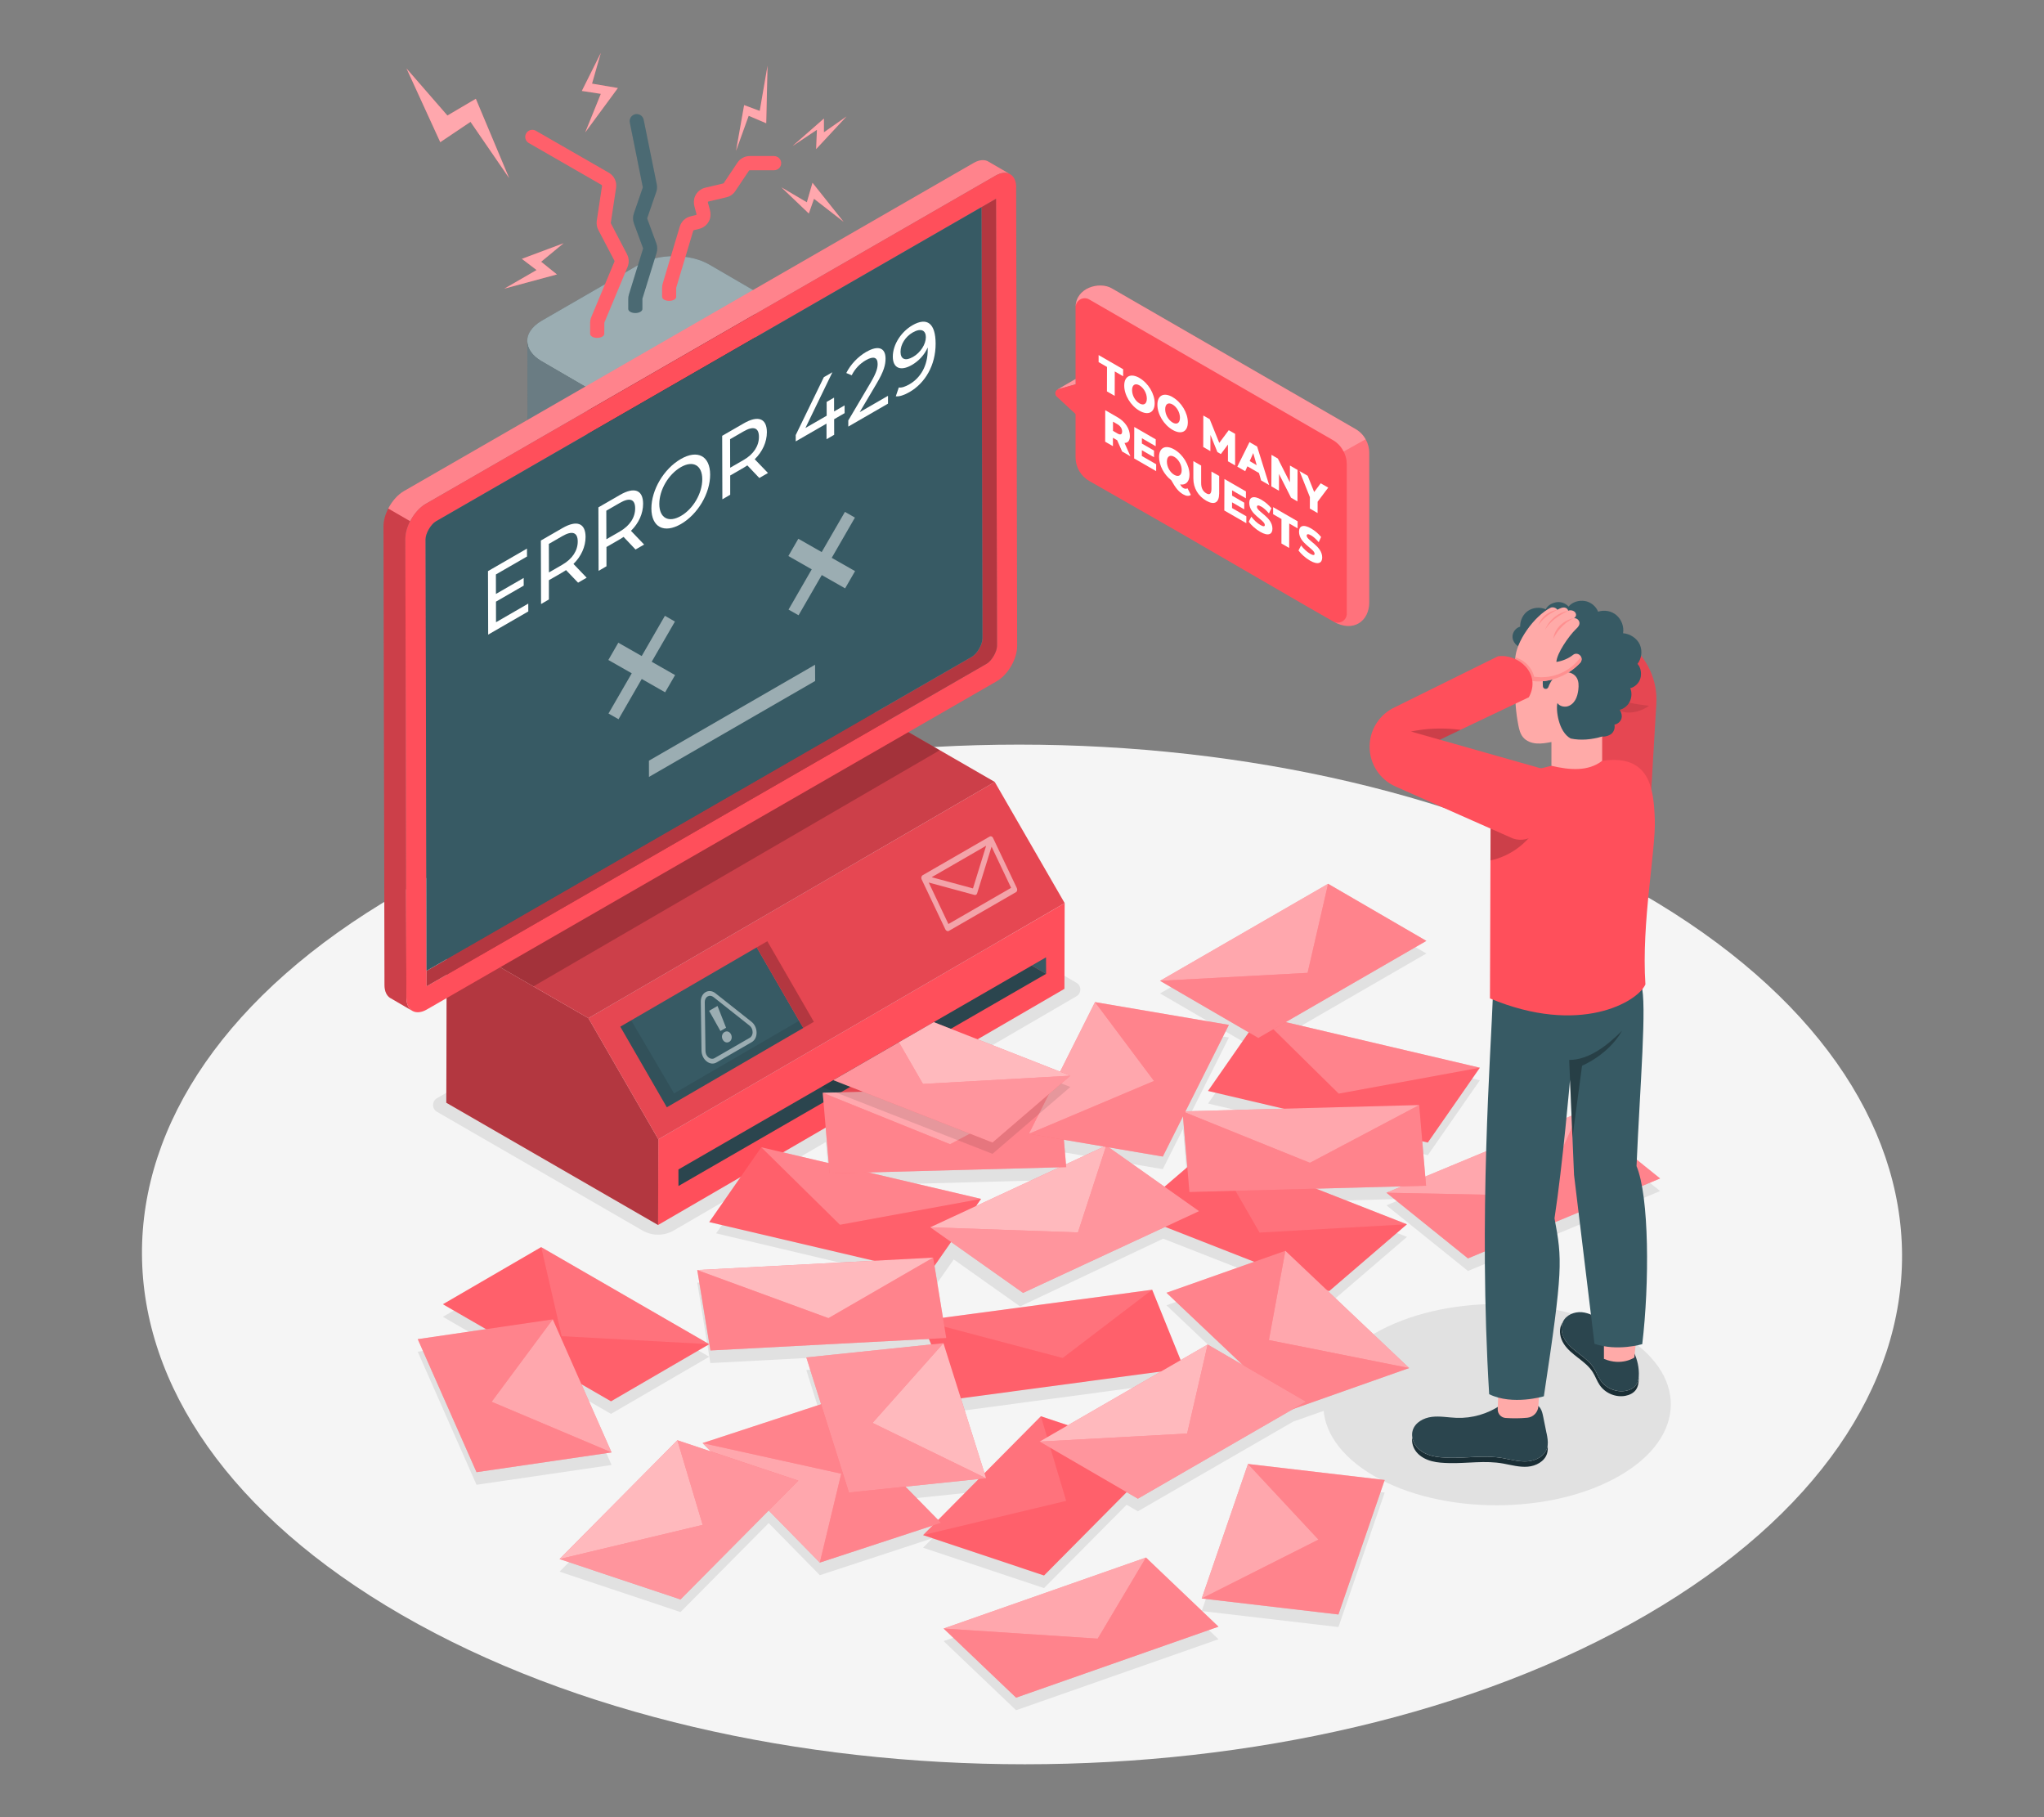 <?xml version="1.0" encoding="UTF-8"?>
<svg id="Layer_2" data-name="Layer 2" xmlns="http://www.w3.org/2000/svg" viewBox="0 0 540 480">
  <rect x="0" y="0" width="540" height="480" fill="#808080" stroke="none"/>
  <defs>
    <style>
      .cls-1 {
        opacity: .4;
      }

      .cls-1, .cls-2, .cls-3, .cls-4, .cls-5, .cls-6, .cls-7, .cls-8, .cls-9, .cls-10, .cls-11, .cls-12, .cls-13, .cls-14, .cls-15, .cls-16, .cls-17, .cls-18, .cls-19 {
        stroke-width: 0px;
      }

      .cls-1, .cls-6, .cls-12, .cls-13, .cls-14, .cls-17, .cls-19 {
        fill: #fff;
      }

      .cls-20, .cls-6 {
        opacity: .5;
      }

      .cls-2 {
        fill: #375a64;
      }

      .cls-3 {
        fill: #e1e1e1;
      }

      .cls-4 {
        fill: #2b454e;
      }

      .cls-5, .cls-19 {
        opacity: .3;
      }

      .cls-7 {
        fill: #f5f5f5;
      }

      .cls-8 {
        fill: none;
      }

      .cls-9, .cls-17 {
        opacity: .2;
      }

      .cls-10 {
        fill: #1a2e35;
      }

      .cls-11 {
        fill: #ff9090;
      }

      .cls-13 {
        opacity: .6;
      }

      .cls-21, .cls-14, .cls-18 {
        opacity: .1;
      }

      .cls-15 {
        fill: #ffaaa8;
      }

      .cls-16 {
        fill: #ff4f5b;
      }
    </style>
  </defs>
  <g id="Layer_2-2" data-name="Layer 2">
    <g>
      <g>
        <path class="cls-7" d="M433.86,236.13c-91.09-52.59-238.29-52.59-328.79,0-90.5,52.59-90.02,137.86,1.07,190.45,91.09,52.59,238.3,52.59,328.8,0,90.5-52.59,90.02-137.85-1.08-190.45Z"/>
        <polygon class="cls-3" points="249.29 433.49 268.44 451.75 321.91 433 302.75 414.74 249.29 433.49"/>
        <polygon class="cls-3" points="153.62 368.97 161.42 373.47 187.37 358.38 142.97 332.75 117.01 347.83 128.4 354.41 110.36 357.05 125.89 392.2 161.57 386.97 153.62 368.97"/>
        <path class="cls-3" d="M387.82,335.72l50.77-21.11-21.54-17.34-40.5,16.84-.8-9.33,1.47.35,13.74-19.77-51.29-12.04,37.16-21.46-25.96-15.09-44.4,25.64,23.43,13.61-10.75,15.47,19.93,4.68-25.87.69,11.45-22.81-35.37-6.02,15.58,20.83h0l-15.58-20.83-11.21,22.32-60.73,1.62,1.52,17.81-15.84-3.75-13.84,19.75,44.06,10.43-49.04,2.59,3.46,21.25,57.73-3.05.59,1.46-32.98,3.43,3.9,12.36-31.31,10.27,2.13,2.17-8.78-2.93h0s-31.12,31.39-31.12,31.39h0,0s0,0,0,0l31.95,10.67,23.3-23.5,13.51,13.76,29.75-9.76-2.48,2.5h0s0,0,0,0h0s0,0,0,0l31.95,10.67,21.83-22.01,2.97,1.72,41.04-23.69,30.63-10.82-21.65-20.51.51.2,20.57-17.66-24.03-9.42,22.66-.61-4.06,1.69,21.54,17.34ZM185.64,406.11l-5.11-17.08,5.11,17.08h0ZM307.2,308.82l5.33-10.61,1.14,13.41-4.84,4.16-12.41-8.78,10.78,1.83ZM281.68,311.61l-.62-7.23,11.86,2.02-33.72,15.97,1.82-2.6-28.85-6.84,49.51-1.32ZM276.64,382.96l-.08-.26.08.26h0ZM282.11,379.8l-7.13-2.38h0s-14.9,15.03-14.9,15.03l-6.24-19.76,52.85-7.08-24.59,14.19ZM239.21,396.01l19.34-2.01-10.71,10.8-8.63-8.79ZM281.68,399.78h0l-4.2-14.02h0l4.2,14.02ZM311.91,362.59l-7.52-18.59-55.27,7.4-1.94-11.89h0s4.79-6.83,4.79-6.83l17.53,12.41,37.8-17.9,24.04,9.42-23.17,8.18,20.06,19.01-9.18-5.34-7.14,4.12Z"/>
        <polygon class="cls-3" points="317.48 425.55 353.6 429.78 365.82 394.25 329.7 390.02 317.48 425.55"/>
        <path class="cls-3" d="M363.15,352.22c17.99-10.38,47.05-10.38,64.92,0,17.87,10.39,17.78,27.22-.21,37.61-17.99,10.38-47.05,10.38-64.92,0-17.87-10.38-17.77-27.22.21-37.61Z"/>
        <path class="cls-3" d="M284.39,263.16l-106.39,61.86c-2.55,1.49-5.71,1.49-8.27.01l-54.3-31.36c-1.37-.79-1.37-2.77,0-3.57l106.39-61.86c2.55-1.49,5.71-1.49,8.27-.01l54.29,31.36c1.37.79,1.37,2.77,0,3.57Z"/>
        <g>
          <g>
            <g>
              <polygon class="cls-16" points="173.92 300.94 173.85 323.58 281.21 261.2 281.27 238.56 173.92 300.94"/>
              <path class="cls-16" d="M155.44,268.94l-37.41-21.6-.12,43.94,55.95,32.3.06-22.64c-7.21-12.5-11.26-19.51-18.47-32Z"/>
              <path class="cls-5" d="M155.44,268.94l-37.41-21.6-.12,43.94,55.95,32.3.06-22.64c-7.21-12.5-11.26-19.51-18.47-32Z"/>
              <path class="cls-16" d="M173.92,300.94l107.35-62.39c-7.21-12.5-11.26-19.51-18.47-32l-107.35,62.39c7.21,12.5,11.26,19.51,18.47,32Z"/>
              <path class="cls-18" d="M173.92,300.94l107.35-62.39c-7.21-12.5-11.26-19.51-18.47-32l-107.35,62.39c7.21,12.5,11.26,19.51,18.47,32Z"/>
              <g class="cls-20">
                <path class="cls-12" d="M262.35,221.34l6.29,13.25c.19.41.09.89-.23,1.07l-17.73,10.23c-.32.19-.74,0-.93-.4l-6.26-13.2c-.04-.09-.06-.16-.07-.23-.02-.12-.03-.2-.02-.27.01-.11.03-.17.05-.23.04-.09.07-.15.11-.2.07-.08.12-.12.17-.16l17.73-10.23c.06-.03.11-.05.17-.06.1-.01.16-.01.22,0,.08.02.13.04.18.07.09.06.15.1.19.15.07.08.1.13.13.19ZM267.13,234.53l-5.17-10.89-3.81,12.32c-.05.18-.16.31-.29.38-.13.07-.28.1-.43.05l-12.07-3.27,5.2,10.96,16.56-9.56M260.53,223.4l-14.39,8.31,10.91,2.96,3.48-11.27"/>
              </g>
              <polygon class="cls-16" points="262.8 206.55 225.38 184.95 118.03 247.34 155.44 268.94 262.8 206.55"/>
              <polygon class="cls-9" points="262.8 206.55 225.38 184.95 118.03 247.34 155.44 268.94 262.8 206.55"/>
              <polygon class="cls-9" points="225.38 184.95 118.03 247.34 140.92 260.55 248.27 198.17 225.38 184.95"/>
              <polygon class="cls-2" points="199.92 250.24 163.88 271.19 176.17 292.48 212.22 271.53 199.92 250.24"/>
              <g class="cls-20">
                <polygon class="cls-12" points="191.82 271.48 190.33 272.34 187.34 267 189.56 265.72 191.82 271.48"/>
                <path class="cls-12" d="M191.42,272.61c.66-.38,1.37-.09,1.72.64.34.72.17,1.57-.49,1.95-.66.38-1.4.06-1.75-.66-.35-.73-.14-1.55.52-1.93Z"/>
                <path class="cls-12" d="M198.53,269.89c.83.65,1.33,1.71,1.35,2.84.02,1.12-.46,2.07-1.27,2.54l-9.32,5.38c-.81.47-1.79.36-2.61-.3-.83-.65-1.33-1.71-1.35-2.84l-.19-12.9c-.02-1.12.46-2.07,1.27-2.54.81-.47,1.79-.36,2.61.3l9.51,7.52ZM198.83,272.61c0-.67-.31-1.31-.81-1.7l-9.5-7.52c-.5-.4-1.08-.46-1.57-.18-.49.28-.77.85-.76,1.52l.19,12.9c.01.67.31,1.31.81,1.7.5.39,1.08.46,1.57.18l9.32-5.38c.49-.28.77-.85.76-1.52"/>
              </g>
              <polygon class="cls-16" points="215.02 269.91 202.72 248.61 199.92 250.24 212.22 271.53 215.02 269.91"/>
              <polygon class="cls-5" points="215.02 269.91 202.72 248.61 199.92 250.24 212.22 271.53 215.02 269.91"/>
              <polygon class="cls-18" points="176.17 292.48 212.22 271.53 211.08 269.64 178.08 288.82 166.75 269.52 163.88 271.19 176.17 292.48"/>
              <g>
                <polygon class="cls-2" points="276.35 252.87 272.58 255.05 276.37 257.23 276.35 252.87"/>
                <polygon class="cls-4" points="272.58 255.05 179.23 308.91 179.24 313.28 276.37 257.23 276.37 257.23 272.58 255.05"/>
              </g>
            </g>
            <g>
              <g>
                <path class="cls-8" d="M140.8,93.62c.11.12.25.25.37.37-.13-.12-.26-.25-.38-.38,0,0,0,0,0,0Z"/>
                <path class="cls-8" d="M140.37,93.08c.06.07.12.15.18.22-.06-.08-.12-.15-.18-.23,0,0,0,0,0,0Z"/>
                <path class="cls-8" d="M139.88,92.33c.05.09.11.18.17.27-.06-.09-.12-.19-.17-.29,0,0,0,0,0,.01Z"/>
                <path class="cls-8" d="M141.76,94.49c.07.06.15.12.22.18-.08-.06-.16-.12-.23-.19,0,0,0,0,.01,0Z"/>
                <path class="cls-8" d="M139.36,90.88c.02.1.05.2.08.3-.03-.11-.06-.21-.08-.32,0,0,0,.01,0,.02Z"/>
                <path class="cls-8" d="M142.59,95.09s0,0,0,0c.16.11.32.22.5.32l12.09,7.03-12.09-7.03c-.18-.1-.34-.22-.51-.33Z"/>
                <path class="cls-8" d="M139.55,91.6c.03.1.08.19.12.29-.04-.1-.09-.2-.13-.31,0,0,0,0,0,.01Z"/>
                <path class="cls-2" d="M139.36,90.86c.02.11.05.21.08.32,0,.01,0,.02,0,.04.03.13.06.25.11.38.04.1.08.2.13.31,0,0,0,.02.01.03.06.13.12.27.19.4.05.1.11.19.17.29,0,0,0,.01.01.02.09.15.19.3.3.45.06.08.12.15.18.23.06.07.11.14.17.21.03.03.05.06.08.09.12.13.25.25.38.38.06.06.12.12.18.18.12.11.26.22.39.32.08.06.15.12.23.19.05.04.09.08.14.11.15.11.31.21.47.31.17.11.33.22.51.33l12.09,7.03,44.29-25.57-12.09-7.03c-5.11-2.97-13.42-2.97-18.56,0l-25.67,14.82c-2.75,1.59-4.03,3.71-3.84,5.79,0,0,0,0,0,.01.01.13.02.26.05.4Z"/>
                <path class="cls-6" d="M139.36,90.86c.02.11.05.21.08.32,0,.01,0,.02,0,.04.03.13.06.25.11.38.04.1.08.2.13.31,0,0,0,.02.01.03.06.13.12.27.19.4.05.1.11.19.17.29,0,0,0,.01.01.02.09.15.19.3.3.45.06.08.12.15.18.23.06.07.11.14.17.21.03.03.05.06.08.09.12.13.25.25.38.38.06.06.12.12.18.18.12.11.26.22.39.32.08.06.15.12.23.19.05.04.09.08.14.11.15.11.31.21.47.31.17.11.33.22.51.33l12.09,7.03,44.29-25.57-12.09-7.03c-5.11-2.97-13.42-2.97-18.56,0l-25.67,14.82c-2.75,1.59-4.03,3.71-3.84,5.79,0,0,0,0,0,.01.01.13.02.26.05.4Z"/>
                <path class="cls-4" d="M143.09,95.42c-.18-.1-.33-.21-.5-.32,0,0,0,0,0,0-.16-.1-.32-.2-.47-.31-.05-.04-.09-.07-.14-.11-.07-.06-.15-.12-.22-.18,0,0,0,0-.01,0-.13-.11-.27-.21-.39-.32-.06-.06-.12-.12-.18-.18-.13-.12-.26-.24-.37-.37,0,0,0,0,0,0-.03-.03-.05-.06-.08-.09-.06-.07-.11-.14-.17-.21-.06-.07-.12-.15-.18-.22,0,0,0,0,0,0-.11-.15-.21-.3-.3-.45,0,0,0-.01-.01-.02-.06-.09-.12-.18-.17-.27,0,0,0,0,0-.01-.07-.13-.13-.26-.19-.4,0,0,0-.02-.01-.03-.04-.1-.09-.19-.12-.29,0,0,0,0,0-.01-.04-.13-.08-.25-.11-.38,0-.01,0-.02,0-.04-.03-.1-.06-.2-.08-.3,0,0,0-.01,0-.02-.02-.13-.03-.26-.05-.4,0,0,0,0,0-.01-.01-.12-.03-.25-.03-.37l.12,41.36s0,.08,0,.12c0,.09.02.18.03.27.01.14.02.28.05.41,0,.02,0,.05,0,.07.02.09.05.18.08.26.03.13.07.26.11.39,0,.03.01.05.02.08.03.08.08.16.11.24.06.14.12.27.19.41.02.03.03.07.05.1.04.06.09.13.13.19.1.15.2.31.31.46.03.04.06.09.09.13.08.1.17.2.26.3.03.03.06.07.09.1.15.16.3.32.47.48.02.02.06.04.08.07.13.11.27.22.4.33.12.1.24.19.37.29.15.11.31.21.48.32.11.07.22.15.34.22.05.03.11.06.16.09l12.09,7.03-.12-41.36-12.09-7.03Z"/>
                <path class="cls-19" d="M143.09,95.42c-.18-.1-.33-.21-.5-.32,0,0,0,0,0,0-.16-.1-.32-.2-.47-.31-.05-.04-.09-.07-.14-.11-.07-.06-.15-.12-.22-.18,0,0,0,0-.01,0-.13-.11-.27-.21-.39-.32-.06-.06-.12-.12-.18-.18-.13-.12-.26-.24-.37-.37,0,0,0,0,0,0-.03-.03-.05-.06-.08-.09-.06-.07-.11-.14-.17-.21-.06-.07-.12-.15-.18-.22,0,0,0,0,0,0-.11-.15-.21-.3-.3-.45,0,0,0-.01-.01-.02-.06-.09-.12-.18-.17-.27,0,0,0,0,0-.01-.07-.13-.13-.26-.19-.4,0,0,0-.02-.01-.03-.04-.1-.09-.19-.12-.29,0,0,0,0,0-.01-.04-.13-.08-.25-.11-.38,0-.01,0-.02,0-.04-.03-.1-.06-.2-.08-.3,0,0,0-.01,0-.02-.02-.13-.03-.26-.05-.4,0,0,0,0,0-.01-.01-.12-.03-.25-.03-.37l.12,41.36s0,.08,0,.12c0,.09.02.18.03.27.01.14.02.28.05.41,0,.02,0,.05,0,.07.02.09.05.18.08.26.03.13.07.26.11.39,0,.03.01.05.02.08.03.08.08.16.11.24.06.14.12.27.19.41.02.03.03.07.05.1.04.06.09.13.13.19.1.15.2.31.31.46.03.04.06.09.09.13.08.1.17.2.26.3.03.03.06.07.09.1.15.16.3.32.47.48.02.02.06.04.08.07.13.11.27.22.4.33.12.1.24.19.37.29.15.11.31.21.48.32.11.07.22.15.34.22.05.03.11.06.16.09l12.09,7.03-.12-41.36-12.09-7.03Z"/>
                <polygon class="cls-10" points="199.47 76.87 155.18 102.44 155.3 143.8 199.59 118.23 199.47 76.87"/>
              </g>
              <g>
                <path class="cls-15" d="M109.05,267.07h0s-.03-.02-.04-.02l.04.02Z"/>
                <path class="cls-16" d="M107.37,263.54l-.27-121.1c0-3.44,2.41-7.63,5.4-9.36l150.53-86.69c1.49-.86,2.84-.95,3.82-.39l-5.67-3.28h0c-.99-.62-2.39-.57-3.94.32l-150.53,86.69c-3,1.73-5.41,5.92-5.4,9.36l.27,121.1c0,1.62.55,2.78,1.44,3.38h0s0,0,0,0c.1.07.2.12.3.17l5.59,3.26c-.96-.57-1.55-1.77-1.55-3.46Z"/>
                <path class="cls-19" d="M261.18,42.71h0c-.99-.62-2.39-.57-3.94.32l-150.53,86.69c-1.66.96-3.15,2.68-4.14,4.61l5.79,3.35c.99-1.93,2.47-3.64,4.13-4.6l150.53-86.69c1.49-.86,2.84-.95,3.82-.39l-5.67-3.28Z"/>
                <path class="cls-9" d="M101.31,139.08l.27,121.1c0,1.62.55,2.78,1.44,3.38h0s0,0,0,0c.1.07.2.12.3.17l5.59,3.26c-.96-.57-1.55-1.77-1.55-3.46l-.27-121.1c0-1.53.47-3.21,1.27-4.75l-5.79-3.35c-.79,1.54-1.27,3.22-1.26,4.74Z"/>
                <path class="cls-15" d="M266.92,46.03l-.03-.02s.02.01.03.02h0Z"/>
                <path class="cls-16" d="M268.47,49.49c0-1.69-.6-2.88-1.56-3.45,0,0-.02-.01-.03-.02-.01,0-.02-.01-.04-.02-.98-.55-2.33-.46-3.82.39l-150.53,86.69c-3,1.73-5.41,5.92-5.4,9.36l.27,121.1c0,1.69.6,2.88,1.55,3.46.03.02.06.03.08.05.01,0,.03.01.04.02.98.51,2.3.42,3.76-.43l150.53-86.69c2.99-1.73,5.41-5.92,5.4-9.36l-.27-121.1ZM260.66,175.32l-147.95,85.2-.26-118.1c0-1.52,1.4-3.94,2.73-4.71l147.95-85.2.26,118.1c0,1.52-1.4,3.94-2.73,4.71Z"/>
                <path class="cls-16" d="M263.13,52.51l-3.83,2.21.26,114.02c0,1.52-1.4,3.94-2.73,4.71l-144.12,82.99v4.08s147.96-85.2,147.96-85.2c1.33-.77,2.73-3.19,2.73-4.71l-.26-118.1Z"/>
                <path class="cls-5" d="M263.13,52.51l-3.83,2.21.26,114.02c0,1.52-1.4,3.94-2.73,4.71l-144.12,82.99v4.08s147.96-85.2,147.96-85.2c1.33-.77,2.73-3.19,2.73-4.71l-.26-118.1Z"/>
                <path class="cls-2" d="M259.55,168.74l-.26-114.02-144.13,82.99c-1.33.77-2.73,3.19-2.73,4.71l.25,114.02,144.12-82.99c1.33-.77,2.73-3.19,2.73-4.71Z"/>
              </g>
              <g class="cls-20">
                <polygon class="cls-12" points="215.33 175.59 215.35 179.88 171.45 205.22 171.44 200.93 215.33 175.59"/>
                <polygon class="cls-12" points="175.66 162.66 178.31 164.18 172.17 174.8 178.35 178.32 175.72 182.87 169.54 179.35 163.41 189.98 160.76 188.47 166.9 177.85 160.72 174.33 163.35 169.77 169.53 173.29 175.66 162.66"/>
                <polygon class="cls-12" points="223.22 135.21 225.86 136.72 219.73 147.35 225.9 150.86 223.27 155.41 217.1 151.9 210.97 162.52 208.32 161.02 214.45 150.39 208.28 146.87 210.91 142.31 217.08 145.83 223.22 135.21"/>
              </g>
              <g>
                <polygon class="cls-12" points="139.22 144.91 139.23 147 131.01 151.74 131.02 156.89 138.35 152.66 138.36 154.69 131.03 158.92 131.04 164.36 139.56 159.44 139.57 161.51 128.97 167.63 128.92 150.86 139.22 144.91"/>
                <path class="cls-12" d="M151.51,148.97l3.48,3.63-2.27,1.31-3.18-3.32c-.28.18-.59.4-.91.58l-3.62,2.09v5.09s-2.07,1.2-2.07,1.2l-.05-16.77,5.7-3.29c3.79-2.19,6.1-1.32,6.11,2.33,0,2.59-1.16,5.14-3.19,7.14ZM148.57,149.16c2.66-1.54,4.07-3.74,4.06-6.13,0-2.39-1.42-2.95-4.08-1.41l-3.55,2.05.02,7.54,3.55-2.05"/>
                <path class="cls-12" d="M166.69,140.21l3.48,3.63-2.27,1.31-3.16-3.33c-.3.19-.61.41-.92.59l-3.6,2.08v5.09s-2.08,1.21-2.08,1.21l-.05-16.77,5.7-3.29c3.8-2.2,6.1-1.32,6.11,2.33,0,2.59-1.15,5.13-3.19,7.14ZM163.74,140.4c2.68-1.55,4.07-3.74,4.06-6.13,0-2.39-1.4-2.96-4.08-1.41l-3.54,2.04.02,7.54,3.54-2.04"/>
                <path class="cls-12" d="M179.85,121.25c4.45-2.57,7.75-.81,7.76,4.12.01,4.95-3.26,10.48-7.71,13.05-4.49,2.59-7.79.82-7.81-4.09-.01-4.91,3.26-10.48,7.76-13.08ZM179.9,136.28c3.23-1.86,5.64-5.98,5.63-9.7-.01-3.72-2.45-5.04-5.67-3.18-3.27,1.89-5.69,6.01-5.68,9.73.01,3.72,2.45,5.04,5.72,3.15"/>
                <path class="cls-12" d="M199.4,121.32l3.49,3.62-2.29,1.32-3.16-3.33c-.28.18-.61.41-.91.58l-3.62,2.09v5.09s-2.07,1.2-2.07,1.2l-.05-16.77,5.7-3.29c3.79-2.19,6.1-1.32,6.11,2.33,0,2.59-1.16,5.14-3.21,7.15ZM196.46,121.5c2.66-1.54,4.05-3.73,4.04-6.12,0-2.39-1.4-2.96-4.07-1.42l-3.55,2.05.02,7.54,3.55-2.05"/>
                <polygon class="cls-12" points="219.91 98.33 212.78 113.05 218.4 109.81 218.39 106.16 220.35 105.03 220.36 108.68 223.13 107.08 223.14 109.13 220.37 110.73 220.38 114.85 218.36 116.02 218.35 111.9 210.22 116.59 210.22 114.92 217.65 99.63 219.91 98.33"/>
                <path class="cls-12" d="M228.94,92.91c3.04-1.75,5-1.08,5.01,1.79,0,1.62-.4,3.33-2.38,6.65l-4.45,7.52,7.48-4.32v2.07s-10.49,6.06-10.49,6.06v-1.62s5.93-10.04,5.93-10.04c1.53-2.61,1.82-3.83,1.82-4.89,0-1.73-1.07-2.16-3.11-.98-1.57.9-2.85,2.22-3.74,3.98l-1.43-.6c1.12-2.25,3.06-4.31,5.35-5.63Z"/>
                <path class="cls-12" d="M241.03,85.93c3.91-2.26,6.13-.51,6.15,4.83.02,5.74-2.79,10.43-6.88,12.79-1.38.8-2.69,1.25-3.64,1.13l.79-2.33c.77.13,1.76-.24,2.82-.85,2.96-1.71,4.83-4.92,4.82-9.11v-.61c-.86,1.97-2.39,3.6-4.21,4.64-2.9,1.67-5,.89-5.01-2.21,0-3.22,2.24-6.59,5.15-8.27ZM241.24,94.26c1.99-1.15,3.36-3.37,3.36-5.2,0-1.73-1.21-2.54-3.49-1.23-1.89,1.09-3.21,3.13-3.2,5.11,0,1.96,1.28,2.51,3.33,1.32"/>
              </g>
            </g>
          </g>
          <g>
            <path class="cls-16" d="M165.66,67.17l-4.28-8.18s-.01-.08-.02-.12l1.4-9.26c.24-1.61-.51-3.18-1.93-3.99l-19.27-11.08c-.89-.51-2.04-.21-2.55.69-.51.89-.21,2.04.69,2.55l19.26,11.08c.03.07.06.13.1.2l-1.4,9.26c-.12.82.02,1.67.4,2.4l4.28,8.18c0,.06,0,.11,0,.17l-6.13,14.7c-.2.48-.3.99-.3,1.51v2.81c-.04.3.14.61.53.84.73.42,1.92.42,2.65,0,.37-.21.55-.49.55-.77l.02-2.95,6.13-14.7c.45-1.08.4-2.3-.14-3.33Z"/>
            <path class="cls-2" d="M170.99,57.74s0-.08,0-.13l2.38-6.91c.23-.66.27-1.37.13-2.05l-3.45-17.02c-.2-1.01-1.19-1.66-2.2-1.46-1.01.2-1.66,1.19-1.46,2.2l3.44,17.12-2.38,6.91c-.29.85-.28,1.78.03,2.63l2.41,6.54s0,.08,0,.12l-3.74,12.12c-.12.38-.17.77-.17,1.16v2.63c0,.28.18.56.54.77.73.42,1.91.42,2.65,0,.4-.23.58-.54.54-.84v-2.62s3.75-12.12,3.75-12.12c.25-.82.23-1.71-.07-2.51l-2.41-6.54Z"/>
            <path class="cls-16" d="M204.56,41.22h-6.47c-1.31,0-2.54.65-3.27,1.75l-3.62,5.41s-.08.05-.12.08l-4.75,1.12c-1.2.28-2.19,1.1-2.7,2.25-.38.85-.4,1.82-.16,2.73l.54,2c.01.05,0,.1-.02.15-.03.05-.07.08-.12.09l-1.46.36c-1.35.33-2.42,1.36-2.82,2.69l-4.51,15.07c-.11.37-.16.75-.16,1.13v2.33h0c0,.28.18.56.54.77.73.42,1.92.42,2.65,0,.42-.24.59-.57.53-.88v-2.27s4.51-15.07,4.51-15.07c.05-.05.09-.09.14-.13l1.45-.36c1.19-.3,2.16-1.11,2.67-2.27.37-.85.38-1.81.14-2.7l-.54-2c-.01-.05,0-.1.02-.15.03-.05.07-.08.12-.09l4.75-1.12c.97-.23,1.81-.81,2.36-1.64l3.62-5.41c.06-.03.1-.06.16-.09h6.47c1.03,0,1.87-.84,1.87-1.87s-.84-1.87-1.87-1.87Z"/>
          </g>
          <g class="cls-21">
            <path class="cls-12" d="M165.66,67.17l-4.28-8.18s-.01-.08-.02-.12l1.4-9.26c.24-1.61-.51-3.18-1.93-3.99l-19.27-11.08c-.89-.51-2.04-.21-2.55.69-.51.89-.21,2.04.69,2.55l19.26,11.08c.03.07.06.13.1.2l-1.4,9.26c-.12.82.02,1.67.4,2.4l4.28,8.18c0,.06,0,.11,0,.17l-6.13,14.7c-.2.48-.3.99-.3,1.51v2.81c-.04.3.14.61.53.84.73.42,1.92.42,2.65,0,.37-.21.55-.49.55-.77l.02-2.95,6.13-14.7c.45-1.08.4-2.3-.14-3.33Z"/>
            <path class="cls-12" d="M170.99,57.74s0-.08,0-.13l2.38-6.91c.23-.66.27-1.37.13-2.05l-3.45-17.02c-.2-1.01-1.19-1.66-2.2-1.46-1.01.2-1.66,1.19-1.46,2.2l3.44,17.12-2.38,6.91c-.29.85-.28,1.78.03,2.63l2.41,6.54s0,.08,0,.12l-3.74,12.12c-.12.38-.17.77-.17,1.16v2.63c0,.28.18.56.54.77.73.42,1.91.42,2.65,0,.4-.23.58-.54.54-.84v-2.62s3.75-12.12,3.75-12.12c.25-.82.23-1.71-.07-2.51l-2.41-6.54Z"/>
            <path class="cls-12" d="M204.56,41.22h-6.47c-1.31,0-2.54.65-3.27,1.75l-3.62,5.41s-.08.05-.12.08l-4.75,1.12c-1.2.28-2.19,1.1-2.7,2.25-.38.85-.4,1.82-.16,2.73l.54,2c.01.05,0,.1-.02.15-.03.05-.07.08-.12.09l-1.46.36c-1.35.33-2.42,1.36-2.82,2.69l-4.51,15.07c-.11.37-.16.75-.16,1.13v2.33h0c0,.28.18.56.54.77.73.42,1.92.42,2.65,0,.42-.24.59-.57.53-.88v-2.27s4.51-15.07,4.51-15.07c.05-.05.09-.09.14-.13l1.45-.36c1.19-.3,2.16-1.11,2.67-2.27.37-.85.38-1.81.14-2.7l-.54-2c-.01-.05,0-.1.02-.15.03-.05.07-.08.12-.09l4.75-1.12c.97-.23,1.81-.81,2.36-1.64l3.62-5.41c.06-.03.1-.06.16-.09h6.47c1.03,0,1.87-.84,1.87-1.87s-.84-1.87-1.87-1.87Z"/>
          </g>
          <g>
            <g>
              <polygon class="cls-16" points="107.39 18.08 118.2 30.51 125.71 26.09 134.52 47.07 124.3 32.19 116.31 37.56 107.39 18.08"/>
              <polygon class="cls-16" points="158.73 13.98 153.71 24.02 158.73 24.79 154.61 34.97 163.24 23.25 156.41 22.09 158.73 13.98"/>
              <polygon class="cls-16" points="202.77 17.36 200.71 29.3 196.59 27.76 194.45 39.86 197.79 30.59 202.43 32.56 202.77 17.36"/>
              <polygon class="cls-16" points="209.38 38.57 217.67 31.31 217.67 34.94 223.64 30.76 215.61 39.39 215.82 34.29 209.38 38.57"/>
              <polygon class="cls-16" points="206.43 49.48 213.68 56.4 215.05 52.51 222.86 58.58 214.65 48.28 213.16 53.43 206.43 49.48"/>
              <polygon class="cls-16" points="148.89 64.25 137.86 68.37 141.75 71.33 133.23 76.25 147.14 72.49 142.97 69.14 148.89 64.25"/>
            </g>
            <g class="cls-20">
              <polygon class="cls-12" points="107.39 18.08 118.2 30.51 125.71 26.09 134.52 47.07 124.3 32.19 116.31 37.56 107.39 18.08"/>
              <polygon class="cls-12" points="158.73 13.98 153.71 24.02 158.73 24.79 154.61 34.97 163.24 23.25 156.41 22.09 158.73 13.98"/>
              <polygon class="cls-12" points="202.77 17.36 200.71 29.3 196.59 27.76 194.45 39.86 197.79 30.59 202.43 32.56 202.77 17.36"/>
              <polygon class="cls-12" points="209.38 38.57 217.67 31.31 217.67 34.94 223.64 30.76 215.61 39.39 215.82 34.29 209.38 38.57"/>
              <polygon class="cls-12" points="206.43 49.48 213.68 56.4 215.05 52.51 222.86 58.58 214.65 48.28 213.16 53.43 206.43 49.48"/>
              <polygon class="cls-12" points="148.89 64.25 137.86 68.37 141.75 71.33 133.23 76.25 147.14 72.49 142.97 69.14 148.89 64.25"/>
            </g>
          </g>
        </g>
        <g>
          <g>
            <polygon class="cls-16" points="304.39 340.68 243.46 348.84 251.86 369.63 312.8 361.46 304.39 340.68"/>
            <polygon class="cls-17" points="304.39 340.68 280.75 358.71 243.46 348.84 304.39 340.68"/>
            <polygon class="cls-14" points="304.39 340.68 312.8 361.46 251.86 369.63 243.46 348.84 280.75 358.71 304.39 340.68"/>
          </g>
          <g>
            <polygon class="cls-16" points="332.89 268.4 319.14 288.17 377.21 301.8 390.96 282.03 332.89 268.4"/>
            <polygon class="cls-19" points="390.96 282.03 353.67 288.88 332.89 268.4 390.96 282.03"/>
            <polygon class="cls-14" points="390.96 282.03 377.21 301.8 319.14 288.17 332.89 268.4 353.67 288.88 390.96 282.03"/>
          </g>
          <g>
            <polygon class="cls-16" points="201.12 303.05 187.37 322.81 245.44 336.44 259.19 316.68 201.12 303.05"/>
            <polygon class="cls-19" points="259.19 316.68 221.9 323.52 201.12 303.05 259.19 316.68"/>
            <polygon class="cls-14" points="259.19 316.68 245.44 336.44 187.37 322.81 201.12 303.05 221.9 323.52 259.19 316.68"/>
          </g>
          <g>
            <polygon class="cls-16" points="417.04 293.94 366.27 315.05 387.82 332.4 438.58 311.29 417.04 293.94"/>
            <polygon class="cls-6" points="417.04 293.94 407.21 315.87 366.27 315.05 417.04 293.94"/>
            <polygon class="cls-19" points="417.04 293.94 438.58 311.29 387.82 332.4 366.27 315.05 407.21 315.87 417.04 293.94"/>
          </g>
          <g>
            <polygon class="cls-16" points="319.78 303.05 299.22 320.71 351.14 341.05 371.7 323.39 319.78 303.05"/>
            <polygon class="cls-17" points="371.7 323.39 332.76 325.58 319.78 303.05 371.7 323.39"/>
            <polygon class="cls-14" points="371.7 323.39 351.14 341.05 299.22 320.71 319.78 303.05 332.76 325.58 371.7 323.39"/>
          </g>
          <g>
            <polygon class="cls-16" points="365.82 390.93 329.7 386.7 317.48 422.23 317.48 422.23 317.48 422.23 317.48 422.23 317.48 422.23 353.6 426.46 365.82 390.93"/>
            <g>
              <polygon class="cls-6" points="329.7 386.7 348.32 406.68 317.48 422.23 329.7 386.7"/>
              <polygon class="cls-19" points="353.6 426.46 317.48 422.23 348.32 406.68 329.7 386.7 365.82 390.93 353.6 426.46"/>
            </g>
          </g>
          <g>
            <polygon class="cls-16" points="302.75 411.42 249.29 430.17 268.44 448.43 321.91 429.68 302.75 411.42"/>
            <polygon class="cls-6" points="302.75 411.42 290 432.84 249.29 430.17 302.75 411.42"/>
            <polygon class="cls-19" points="302.75 411.42 321.91 429.68 268.44 448.43 249.29 430.17 290 432.84 302.75 411.42"/>
          </g>
          <g>
            <polygon class="cls-16" points="350.87 233.45 306.47 259.08 332.43 274.17 376.83 248.53 350.87 233.45"/>
            <polygon class="cls-6" points="306.47 259.08 345.45 256.97 350.87 233.45 306.47 259.08"/>
            <polygon class="cls-19" points="306.47 259.08 332.43 274.17 376.83 248.53 350.87 233.45 345.45 256.97 306.47 259.08"/>
          </g>
          <g>
            <polygon class="cls-16" points="292.26 302.59 245.76 324.18 270.28 341.51 316.78 319.92 292.26 302.59"/>
            <polygon class="cls-13" points="245.76 324.18 284.78 325.54 292.26 302.59 245.76 324.18"/>
            <polygon class="cls-1" points="245.76 324.18 270.28 341.51 316.78 319.92 292.26 302.59 284.78 325.54 245.76 324.18"/>
          </g>
          <g>
            <polygon class="cls-16" points="374.93 291.89 312.41 293.56 314.23 314.87 376.75 313.2 374.93 291.89"/>
            <polygon class="cls-6" points="374.93 291.89 346.06 307.15 312.41 293.56 374.93 291.89"/>
            <polygon class="cls-19" points="374.93 291.89 376.75 313.2 314.23 314.87 312.41 293.56 346.06 307.15 374.93 291.89"/>
          </g>
          <g>
            <polygon class="cls-16" points="279.87 286.98 217.35 288.65 219.17 309.96 281.68 308.29 279.87 286.98"/>
            <polygon class="cls-6" points="279.87 286.98 251 302.24 217.35 288.65 279.87 286.98"/>
            <polygon class="cls-19" points="279.87 286.98 281.68 308.29 219.17 309.96 217.35 288.65 251 302.24 279.87 286.98"/>
          </g>
          <g>
            <path class="cls-16" d="M306.94,384.77l-31.95-10.67h0s-31.12,31.39-31.12,31.39h0,0s0,0,0,0h0s31.95,10.67,31.95,10.67l31.12-31.39ZM277.03,380.91l4.65,15.54h0l-4.65-15.54Z"/>
            <polygon class="cls-17" points="274.99 374.1 281.68 396.45 243.86 405.49 274.99 374.1"/>
            <polygon class="cls-14" points="275.82 416.16 243.86 405.49 281.68 396.45 274.99 374.1 306.94 384.77 275.82 416.16"/>
          </g>
          <g>
            <polygon class="cls-16" points="289.29 264.7 271.82 299.49 307.2 305.5 324.65 270.72 289.29 264.7"/>
            <polygon class="cls-6" points="289.29 264.7 304.87 285.53 271.82 299.49 289.29 264.7"/>
            <polygon class="cls-19" points="307.2 305.5 271.82 299.49 304.87 285.53 289.29 264.7 324.65 270.72 307.2 305.5"/>
          </g>
          <g>
            <polygon class="cls-16" points="339.58 330.39 308.17 341.48 340.87 372.45 372.28 361.36 339.58 330.39"/>
            <polygon class="cls-6" points="339.58 330.39 372.28 361.36 335.23 353.97 339.58 330.39"/>
            <polygon class="cls-19" points="339.58 330.39 335.23 353.97 372.28 361.36 340.87 372.45 308.17 341.48 339.58 330.39"/>
          </g>
          <g>
            <polygon class="cls-16" points="319.05 355.15 274.65 380.79 300.61 395.87 345.01 370.24 319.05 355.15"/>
            <polygon class="cls-13" points="274.65 380.79 313.63 378.67 319.05 355.15 274.65 380.79"/>
            <polygon class="cls-1" points="274.65 380.79 300.61 395.87 345.01 370.24 319.05 355.15 313.63 378.67 274.65 380.79"/>
          </g>
          <g>
            <polygon class="cls-16" points="217.61 370.69 185.61 381.19 216.59 412.75 248.6 402.25 217.61 370.69"/>
            <polygon class="cls-6" points="222.24 389.27 216.59 412.75 185.61 381.19 222.24 389.27"/>
            <polygon class="cls-19" points="217.61 370.69 248.6 402.25 216.59 412.75 185.61 381.19 216.59 412.75 222.24 389.27 185.61 381.19 217.61 370.69"/>
          </g>
          <g>
            <polygon class="cls-16" points="249.25 354.79 213.02 358.56 224.28 394.24 260.51 390.47 249.25 354.79"/>
            <polygon class="cls-13" points="249.25 354.79 260.51 390.47 230.52 375.85 249.25 354.79"/>
            <polygon class="cls-1" points="249.25 354.79 230.52 375.85 260.51 390.47 224.28 394.24 213.02 358.56 249.25 354.79"/>
          </g>
          <g>
            <polygon class="cls-16" points="210.91 391.1 178.95 380.43 185.64 402.79 185.64 402.79 178.95 380.43 147.83 411.82 147.83 411.82 147.83 411.82 147.83 411.82 147.83 411.82 179.78 422.49 210.91 391.1"/>
            <polygon class="cls-13" points="178.95 380.43 185.64 402.79 147.83 411.82 178.95 380.43"/>
            <polygon class="cls-1" points="179.78 422.49 147.83 411.82 185.64 402.79 178.95 380.43 210.91 391.1 179.78 422.49"/>
          </g>
          <g>
            <polygon class="cls-16" points="142.97 329.42 117.01 344.51 161.42 370.15 187.37 355.06 142.97 329.42"/>
            <polygon class="cls-17" points="187.37 355.06 148.39 352.95 142.97 329.42 187.37 355.06"/>
            <polygon class="cls-14" points="187.37 355.06 161.42 370.15 117.01 344.51 142.97 329.42 148.39 352.95 187.37 355.06"/>
          </g>
          <g>
            <polygon class="cls-16" points="146.04 348.5 110.36 353.73 125.89 388.87 161.57 383.65 146.04 348.5"/>
            <polygon class="cls-6" points="146.04 348.5 161.57 383.65 129.89 370.27 146.04 348.5"/>
            <polygon class="cls-19" points="146.04 348.5 129.89 370.27 161.57 383.65 125.89 388.87 110.36 353.73 146.04 348.5"/>
          </g>
          <g>
            <polygon class="cls-16" points="246.53 332.19 184.21 335.48 187.68 356.72 249.99 353.43 246.53 332.19"/>
            <polygon class="cls-13" points="246.53 332.19 218.87 348.18 184.21 335.48 246.53 332.19"/>
            <polygon class="cls-19" points="246.53 332.19 249.99 353.43 187.68 356.72 184.21 335.48 218.87 348.18 246.53 332.19"/>
          </g>
          <polygon class="cls-18" points="243.57 271.77 234.37 277.07 217.03 287.09 262.21 304.78 282.77 287.12 243.57 271.77"/>
          <g>
            <polygon class="cls-16" points="246.68 269.99 237.48 275.3 220.14 285.31 262.21 301.8 282.77 284.14 246.68 269.99"/>
            <polygon class="cls-13" points="243.83 286.32 282.77 284.14 246.68 269.99 237.48 275.3 243.83 286.32"/>
            <polygon class="cls-1" points="282.77 284.14 243.83 286.32 237.48 275.3 220.14 285.31 262.21 301.8 282.77 284.14"/>
          </g>
        </g>
        <g>
          <g>
            <path class="cls-16" d="M436.25,208.43l1.33-22.53c.37-6.23-2.41-12.22-7.39-15.97l-8.09-6.08,1.18,48.34,12.97-3.75Z"/>
            <path class="cls-18" d="M436.25,208.43l1.33-22.53c.37-6.23-2.41-12.22-7.39-15.97l-8.09-6.08,1.18,48.34,12.97-3.75Z"/>
            <path class="cls-18" d="M423.67,183.78c3.88,1.33,7.91,2.21,11.99,2.64-1.86,1.37-4.44,2.14-6.7,1.66-2.26-.49-4.15-2.28-5.28-4.3Z"/>
          </g>
          <g>
            <g>
              <g>
                <path class="cls-10" d="M408.7,382.57c-.66,2.08-2.93,3.26-5.11,3.44-2.17.17-4.31-.44-6.46-.83-4.8-.87-9.42,0-14.21-.12-1.57-.04-3.15-.11-4.67-.51-1.52-.4-2.98-1.15-3.99-2.35-.6-.71-1-1.59-1.15-2.5-.23,1.37.25,2.83,1.15,3.91,1.01,1.2,2.48,1.96,3.99,2.35,1.52.4,3.1.47,4.67.51,4.78.11,9.41-.75,14.21.12,2.14.39,4.29,1,6.46.83,2.17-.17,4.45-1.36,5.11-3.44.23-.71.24-1.46.17-2.21-.03.27-.08.54-.17.81Z"/>
                <path class="cls-4" d="M408.58,378.6c-.29-1.45-.59-2.91-.88-4.36-.16-.77-.32-1.56-.74-2.22-.42-.66-1.16-1.18-1.94-1.11-2.63-.35-6.32-1.3-8.5.2-3.42,2.35-7.6,3.57-11.75,3.41-2.17-.08-4.34-.53-6.5-.26-2.16.26-4.4,1.46-5.04,3.54-.19.61-.21,1.26-.11,1.89.15.91.55,1.79,1.15,2.5,1.01,1.2,2.48,1.95,3.99,2.35,1.52.4,3.1.47,4.67.51,4.78.11,9.41-.75,14.21.12,2.14.39,4.29,1,6.46.83,2.17-.17,4.45-1.36,5.11-3.44.08-.26.13-.54.17-.81.12-1.04-.08-2.13-.29-3.17Z"/>
              </g>
              <path class="cls-15" d="M395.87,366.55l-.19,5.68c-.04,1.21.88,2.24,2.09,2.32,1.95.13,3.85.12,5.72-.06,1.59-.15,2.84-1.44,2.93-3.04l.23-4.19-10.77-.71Z"/>
            </g>
            <g>
              <g>
                <path class="cls-10" d="M432.95,363.53c-.06.84-.26,1.68-.76,2.35-.63.84-1.65,1.32-2.68,1.51-2.49.47-5.21-.65-6.65-2.74-.71-1.03-1.12-2.25-1.8-3.31-.94-1.47-2.35-2.57-3.73-3.63-1.38-1.06-2.8-2.14-3.76-3.6-.93-1.41-1.35-3.25-.72-4.8-.13.19-.25.39-.35.6-.75,1.63-.3,3.61.67,5.11.98,1.5,2.42,2.62,3.83,3.71,1.41,1.09,2.85,2.22,3.8,3.74.69,1.09,1.1,2.35,1.83,3.41,1.47,2.15,4.24,3.3,6.79,2.82,1.05-.2,2.09-.69,2.73-1.55.67-.92.82-2.12.79-3.26,0-.12-.01-.24-.02-.36Z"/>
                <path class="cls-4" d="M431.22,356.4c-1.73-3.03-5.29-5.23-8.03-7.37-1.56-1.22-3.35-2.25-5.32-2.42-1.97-.16-4.13.74-4.96,2.53-.02.05-.04.11-.06.16-.64,1.55-.21,3.4.72,4.8.96,1.46,2.37,2.54,3.76,3.6,1.38,1.06,2.79,2.16,3.73,3.63.68,1.06,1.08,2.28,1.8,3.31,1.44,2.09,4.16,3.2,6.65,2.74,1.03-.19,2.05-.67,2.68-1.51.5-.67.7-1.5.76-2.35.02-.27.02-.55.02-.82-.04-2.2-.65-4.39-1.74-6.31Z"/>
              </g>
              <path class="cls-15" d="M423.74,353.78v5.16c4.71,1.97,8.03-.35,8.03-.35l.48-4.64-8.51-.16Z"/>
            </g>
            <path class="cls-2" d="M433.61,260.16c1.55,4.64-.35,26.7-1.26,47.86,3.35,8,3.45,30.9,1.51,47.03,0,0-6.56,1.98-12.62-.09l-5.4-44.62-1.06-25.16s-1.91,22.32-4.1,36.64c2.06,10.97,2.29,13.27-2.81,47,0,0-8.25,2.49-14.45-.55-2.88-47.39.47-90.26,1.01-105.79l39.17-2.32Z"/>
            <path class="cls-5" d="M415.42,300.5l-.86-20.52c5.3,0,10.22-3.96,13.96-7.72-3.59,6.4-10.56,9.24-10.56,9.24l-2.54,18.99Z"/>
          </g>
          <path class="cls-16" d="M393.79,218.87l-.16,44.86c23.66,9.91,38.99.96,41.07-3.7-1.09-16.35,2.78-35.48,2.48-43.61-.3-8.13-1.29-17.28-13.9-15.45l-13.4,1.31-6.8,1.65-9.29,14.94Z"/>
          <g>
            <path class="cls-2" d="M423.28,194.55c.8.11,2.07-.29,2.62-.89.55-.59.79-1.46.62-2.25.79-.14,1.5-.71,1.8-1.46.3-.75.05-1.79-.42-2.45,1.15-.29,2.15-1.11,2.67-2.18.51-1.07.61-2.45.12-3.53,1.26-.32,2.32-1.35,2.68-2.6.36-1.25.14-2.88-.76-3.82,1.1-1.43,1.34-3.48.6-5.13-.74-1.65-2.6-2.85-4.41-2.97.28-1.74-.4-3.6-1.73-4.75-1.33-1.15-3.19-1.48-4.87-.95-.58-1.47-1.97-2.58-3.53-2.82-1.56-.24-3.28.25-4.27,1.48-.77-.88-2-1.34-3.16-1.16-1.16.17-2.38.81-2.86,1.88-1.49-.66-3.31-.51-4.67.39-1.36.9-2.14,2.56-2.1,4.19-1.2.32-2.09,1.55-2.02,2.79.06,1.24,1.11,2.49,2.33,2.69,1.16,6.36,3.33,12.66,6.28,18.41,1.33,2.58,2.96,5.2,5.53,6.54,2.79,1.45,7.16.62,9.54-1.42Z"/>
            <polygon class="cls-11" points="400.96 179.42 398.19 184.24 401.23 185.37 400.96 179.42"/>
            <path class="cls-15" d="M401.92,171.02c-1.84,6.65-2.12,13.73-.8,20.5.22,1.15.52,2.35,1.27,3.24.85,1.02,2.2,1.52,3.53,1.62,1.32.11,2.65-.14,3.95-.38v6.28c4.76,1.12,9.67,1.57,13.4-1.31v-6.42c-2.68.79-5.59,1.11-8.32.52-3.29-1.78-3.95-7.79-3.49-9.37.49.8,1.66,1.11,2.57.9s1.67-.89,2.14-1.7c.47-.81.68-1.74.8-2.67.14-1.13.14-2.36-.49-3.31-.77-1.17-2.37-1.62-3.73-1.26-1.35.36-2.45,1.4-3.14,2.62-.22.39-.4.79-.55,1.2-.28.75-1.37.61-1.44-.18-.16-1.79.15-3.63.94-5.25-1.06.02-2.06-.8-2.69-1.65-.63-.85-.83-2-.52-3.02-1.59.18-3.44-.37-3.44-.37Z"/>
          </g>
          <g>
            <path class="cls-15" d="M405.72,179.98c4.34.2,8.75-1.71,11.72-4.88.44-.47.52-1.15.2-1.71,0,0,0-.02-.01-.02-.42-.71-1.39-.92-2.03-.4-1.25,1-2.85,1.64-4.42,1.88.11-2.33,3.34-6.87,5-8.51.46-.46,1.01-.92,1.09-1.56.06-.41-.1-.84-.41-1.12-.31-.28-.72-.44-1.12-.34.42-.13.68-.6.63-1.04-.06-.43-.4-.8-.82-.95-.41-.14-.88-.2-1.26,0-.05-.37-.36-.67-.71-.79-.35-.12-.74-.08-1.09.04-.35.12-.74.3-1.06.49-.34-.57-1.24-.82-1.83-.52-4.21,2.14-9.27,9-9.3,13.72-.02,2.92,2.51,5.57,5.42,5.71Z"/>
            <path class="cls-11" d="M415.75,163.31c-3.05,1.39-4.81,4.16-5.37,5.44.39-3.57,3.94-5.28,5.37-5.44Z"/>
            <path class="cls-11" d="M414.29,161.34c-3.56,1.69-5.14,3.46-6.1,5,1.26-3.03,3.87-4.63,6.1-5Z"/>
            <path class="cls-11" d="M411.44,161.08c-2.86,1.33-4.15,2.81-5.05,4.1,1.29-3.7,5.05-4.1,5.05-4.1Z"/>
            <path class="cls-11" d="M412.79,177.62c-2.31,1.12-4.95,1.51-7.49,1.13-.34-1.45-1.22-2.77-2.36-3.73-.75-.64-1.65-1.09-2.6-1.36-.02.21-.04.42-.04.61-.02,2.92,2.51,5.57,5.42,5.71,4.34.2,8.75-1.71,11.72-4.88.42-.45.51-1.1.23-1.64-1.25,1.77-2.94,3.22-4.88,4.16Z"/>
          </g>
          <path class="cls-9" d="M406.7,217.1c-3.98.07-8.04.27-12.07.42l-.84,1.36-.03,8.4c5.56-1.18,10.53-5.02,12.94-10.18Z"/>
          <path class="cls-16" d="M407.09,202.96l-26.72-7.58,23.53-11.2c3.42-6.27-2.85-11.59-8.17-10.82l-27.2,13.44c-4.08,1.87-6.7,5.95-6.7,10.44h0c0,4.55,2.68,8.67,6.84,10.51l31.04,13.74c9.26,3.09,15.81-16.14,7.38-18.53Z"/>
          <path class="cls-9" d="M380.37,195.39l-7.63-2.16h0c3.95-.81,8-1,12.01-.57l1.12.12-5.49,2.62Z"/>
        </g>
        <g>
          <g>
            <path class="cls-16" d="M293.68,76.15l64.43,37.18c1.15.66,2.06,1.61,2.68,2.72.6,1.06.94,2.27.94,3.53v39.54c0,4.84-4.11,8.12-9.52,5.03l-5.14-2.94h0l-1.05-.6-.23-.13h0l-34.44-19.96h0l-23.57-13.47c-2.25-1.28-3.63-3.67-3.63-6.26v-39.62c0-5.2,6.29-6.89,9.53-5.03Z"/>
            <path class="cls-8" d="M353.06,116.88s0,0,0,0c0,0,0,0,0,0Z"/>
            <path class="cls-1" d="M354.99,119.3c-.47-.93-1.11-1.76-1.93-2.42,0,0,0,0,0,0-.27-.22-.56-.42-.87-.6l-64.43-37.18c-1.6-.92-3.6.24-3.6,2.08,0-5.2,6.29-6.89,9.53-5.03l64.43,37.18c1.15.66,2.06,1.61,2.68,2.72l-5.81,3.24Z"/>
            <path class="cls-17" d="M355.8,162.07v-39.54c0-.29-.02-.57-.06-.85-.11-.84-.38-1.64-.75-2.38l5.81-3.24c.6,1.06.94,2.27.94,3.53v39.54c0,4.84-4.11,8.12-9.52,5.03,1.6.92,3.59-.24,3.59-2.09Z"/>
            <polygon class="cls-8" points="346.02 160.62 345.79 160.49 345.79 160.49 346.02 160.62"/>
            <polygon class="cls-16" points="347.07 161.22 346.02 160.62 347.07 161.22 347.07 161.22"/>
            <polygon class="cls-16" points="279.38 102.88 284.15 100.11 284.15 101.51 279.38 102.88"/>
            <polygon class="cls-1" points="279.38 102.88 284.15 100.11 284.15 101.51 279.38 102.88"/>
            <path class="cls-16" d="M285,101.28l-5.35,1.49c-.88.24-1.15,1.36-.48,1.98l5.56,5.15.26-8.62Z"/>
          </g>
          <g>
            <polygon class="cls-12" points="296.72 97.53 296.72 99.39 294.51 98.11 294.49 104.57 292.44 103.39 292.46 96.93 290.24 95.65 290.24 93.79 296.72 97.53"/>
            <path class="cls-12" d="M297.09,117.01l1.56,3.52-2.2-1.27-1.31-2.97-1.12-.65v2.21s-2.05-1.18-2.05-1.18l.02-8.32,3.31,1.91c1.97,1.14,3.21,3.03,3.2,4.93,0,1.23-.53,1.83-1.43,1.81ZM295.17,114.48c.85.49,1.27.29,1.28-.48,0-.77-.42-1.47-1.27-1.96l-1.14-.66v2.43s1.13.66,1.13.66"/>
            <path class="cls-12" d="M301.04,99.85c2.31,1.33,4.01,4.15,4.01,6.64,0,2.5-1.72,3.34-4.03,2-2.32-1.34-4.02-4.15-4.01-6.65,0-2.5,1.72-3.34,4.04-2ZM301.03,106.56c1.09.63,1.95.18,1.95-1.26,0-1.44-.85-2.86-1.94-3.5-1.1-.64-1.96-.19-1.96,1.24,0,1.44.85,2.87,1.95,3.51"/>
            <path class="cls-12" d="M309.8,104.91c2.31,1.33,4.01,4.15,4.01,6.64,0,2.5-1.72,3.34-4.03,2-2.32-1.34-4.02-4.15-4.01-6.65,0-2.5,1.72-3.34,4.04-2ZM309.78,111.61c1.09.63,1.95.18,1.95-1.26,0-1.44-.85-2.86-1.94-3.5-1.1-.64-1.96-.19-1.96,1.24,0,1.44.85,2.87,1.95,3.51"/>
            <path class="cls-12" d="M322.09,125.73v4.61c-.02,2.49-1.28,3.15-3.42,1.92-2.14-1.24-3.4-3.36-3.4-5.85v-4.61s2.06,1.18,2.06,1.18v4.54c-.02,1.43.5,2.3,1.36,2.79.85.49,1.36.21,1.36-1.21v-4.54s2.03,1.16,2.03,1.16Z"/>
            <polygon class="cls-12" points="326.3 114.6 326.3 122.94 324.41 121.85 324.41 117.42 322.54 119.94 321.62 119.41 319.79 114.88 319.77 119.17 317.88 118.07 317.9 109.76 319.59 110.73 322.12 116.99 324.62 113.63 326.3 114.6"/>
            <polygon class="cls-12" points="329.16 129.81 329.15 131.63 325.5 129.52 325.5 130.92 328.71 132.78 328.71 134.54 325.49 132.69 325.49 134.2 329.27 136.38 329.26 138.2 323.45 134.85 323.48 126.53 329.16 129.81"/>
            <path class="cls-12" d="M332.12,117.96l3.18,10.17-2.13-1.23-.56-1.95-3.06-1.77-.58,1.29-2.09-1.21,3.22-6.47,2.02,1.16ZM330.15,121.8l1.86,1.08-.92-3.2-.94,2.13"/>
            <path class="cls-12" d="M333.25,132.01c.95.55,1.92,1.36,2.63,2.24l-.63,1.38c-.7-.83-1.38-1.44-2.01-1.8-.86-.5-1.17-.35-1.17.07,0,1.27,4.1,2.69,4.09,5.76,0,1.44-1.06,2.07-3.21.83-1.19-.69-2.37-1.74-3.05-2.68l.68-1.34c.63.85,1.55,1.72,2.39,2.2.85.49,1.18.4,1.18,0,0-1.32-4.12-2.74-4.11-5.83,0-1.48,1.06-2.08,3.21-.84Z"/>
            <polygon class="cls-12" points="342.8 124.13 342.77 132.45 341.08 131.47 337.9 125.2 337.89 129.63 335.88 128.47 335.91 120.15 337.59 121.12 340.77 127.4 340.79 122.97 342.8 124.13"/>
            <polygon class="cls-12" points="350.9 128.8 348.1 132.53 348.09 135.52 346.05 134.34 346.06 131.32 343.32 124.43 345.47 125.67 347.19 129.97 348.91 127.66 350.9 128.8"/>
            <polygon class="cls-12" points="305.33 116.05 305.32 117.87 301.68 115.76 301.67 117.16 304.88 119.02 304.88 120.78 301.67 118.93 301.66 120.45 305.45 122.63 305.44 124.45 299.63 121.1 299.66 112.78 305.33 116.05"/>
            <path class="cls-12" d="M313.73,128.99l.88,1.72c-.48.4-1.2.35-2.03-.13-1.18-.68-1.95-1.59-3.16-3.74-1.9-1.47-3.21-3.92-3.21-6.11,0-2.5,1.71-3.34,4.03-2,2.31,1.33,4.01,4.15,4.01,6.64,0,1.89-.99,2.83-2.47,2.59.29.52.53.78.84.96.4.23.78.25,1.1.06ZM310.23,125.43c1.09.63,1.96.19,1.96-1.24,0-1.44-.85-2.88-1.95-3.51-1.09-.63-1.96-.19-1.96,1.25,0,1.44.85,2.87,1.95,3.5"/>
            <polygon class="cls-12" points="342.82 137.7 342.81 139.56 340.6 138.28 340.58 144.74 338.54 143.56 338.55 137.1 336.34 135.82 336.34 133.96 342.82 137.7"/>
            <path class="cls-12" d="M346.39,139.6c.95.55,1.92,1.36,2.63,2.24l-.63,1.38c-.7-.83-1.38-1.44-2.01-1.8-.85-.49-1.16-.34-1.17.08,0,1.27,4.1,2.69,4.1,5.76,0,1.44-1.06,2.07-3.21.83-1.19-.69-2.37-1.75-3.05-2.68l.68-1.34c.64.85,1.55,1.72,2.39,2.2.85.49,1.18.4,1.18,0,0-1.32-4.12-2.74-4.11-5.83,0-1.48,1.06-2.08,3.21-.84Z"/>
          </g>
        </g>
      </g>
      <rect class="cls-8" width="540" height="480"/>
    </g>
  </g>
</svg>